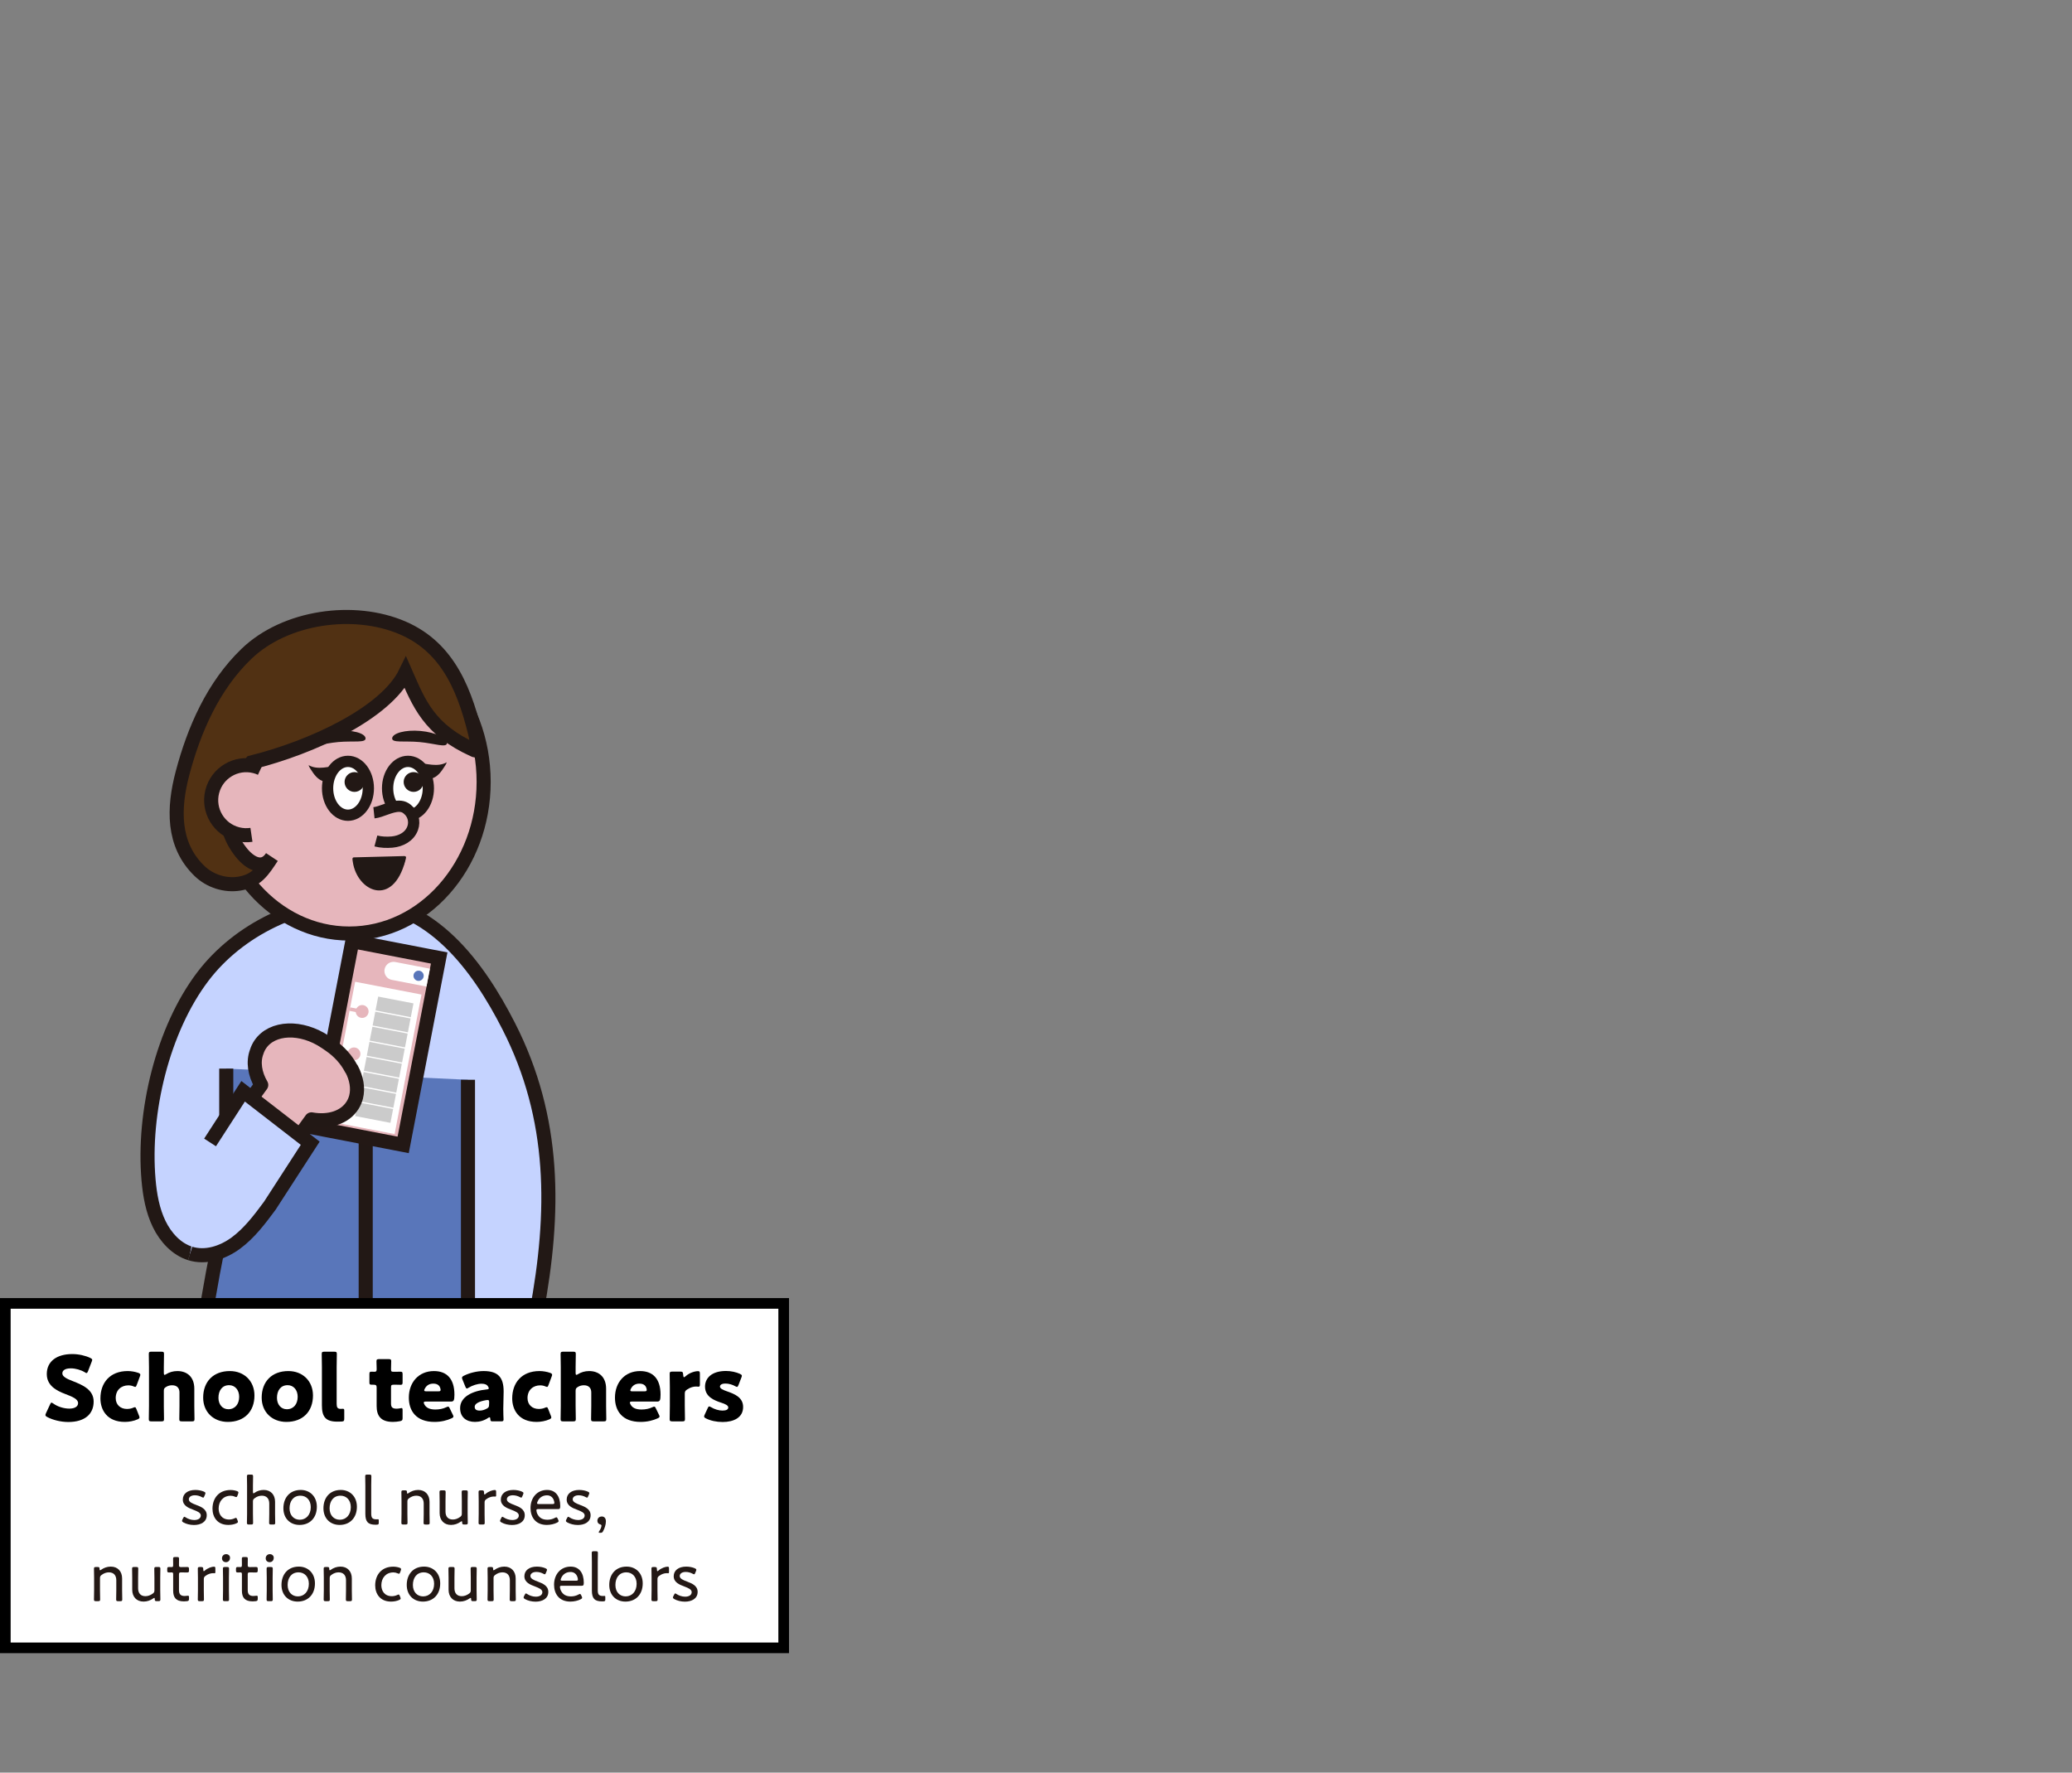 <?xml version="1.0" encoding="UTF-8"?><svg id="_レイヤー_2" xmlns="http://www.w3.org/2000/svg" xmlns:xlink="http://www.w3.org/1999/xlink" viewBox="0 0 367.654 314.497"><rect x="0" y="0" width="367.654" height="314.497" fill="#808080" stroke="none"/><defs><style>.cls-1{fill:#221815;}.cls-1,.cls-2,.cls-3,.cls-4,.cls-5,.cls-6,.cls-7,.cls-8,.cls-9,.cls-10{stroke-width:0px;}.cls-11{fill:#565656;}.cls-11,.cls-12,.cls-13,.cls-14,.cls-15,.cls-16,.cls-17,.cls-18,.cls-19,.cls-20,.cls-21,.cls-22{stroke-miterlimit:10;}.cls-11,.cls-12,.cls-13,.cls-14,.cls-15,.cls-23,.cls-18,.cls-20,.cls-21,.cls-22{stroke-width:2.5px;}.cls-11,.cls-12,.cls-13,.cls-15,.cls-17,.cls-23,.cls-19,.cls-20,.cls-21,.cls-22{stroke:#221815;}.cls-12,.cls-14,.cls-23,.cls-8,.cls-18,.cls-19{fill:#e6b6bc;}.cls-2{fill:#231815;}.cls-13{fill:#c5d3ff;}.cls-14{stroke:#cbcbcb;}.cls-24{clip-path:url(#clippath);}.cls-3,.cls-17,.cls-21{fill:none;}.cls-4{fill:#d5be94;}.cls-15{fill:#9aeacf;}.cls-16{stroke:#000;stroke-width:1.888px;}.cls-16,.cls-10{fill:#fff;}.cls-17,.cls-19{stroke-width:2px;}.cls-5{fill:#221815;}.cls-23{stroke-linecap:round;stroke-linejoin:round;}.cls-6,.cls-22{fill:#5976ba;}.cls-7{fill:#000;}.cls-18{stroke:#231815;}.cls-20{fill:#513113;}.cls-9{fill:#211815;}</style><clipPath id="clippath"><rect class="cls-3" x="21.006" y="102.151" width="80.732" height="133.876"/></clipPath></defs><g id="data"><g class="cls-24"><path class="cls-11" d="M43.946,287.589c-.257-2.615-1.203-5.181-2.041-7.683-3.685-10.974-6.281-22.671-6.224-34.36.005-.984.029-2.002.392-2.904.355-.887,1.006-1.587,1.67-2.228,4.927-4.76,13.519-7.48,20.049-8.331,6.527-.851,13.175.09,19.51,2.01,1.058.323,2.137.684,3.011,1.407,2.277,1.884,2.492,5.481,2.422,8.6-.332,14.614-2.513,29.082-4.808,43.489"/><path class="cls-23" d="M94.95,234.953c-.501-1.523-1.694-2.849-3.323-3.787l-.076-.003c-1.526-.903-3.437-1.473-5.527-1.546l-.858-.03c-5.16-.182-9.448,2.73-9.58,6.502-.018.5.042.99.165,1.464.671,3.293,4.553,5.819,9.245,5.818h.858c5.163-.002,9.345-3.064,9.344-6.838,0-.543-.085-1.072-.247-1.58Z"/><path class="cls-13" d="M33.737,222.384c-2.393-.748-4.321-2.805-5.49-5.209s-1.656-5.137-1.891-7.848c-1.038-11.986,2.516-26.677,9.629-36.055,6.307-8.316,17.136-13.543,27.542-13.39,13.052.192,21.343,11.614,26.722,22.148,8.405,16.459,8.248,33.084,4.959,50.79-3.838-.008-7.676-.229-11.493-.662"/><path class="cls-22" d="M83.036,191.57v53.981h-47.747c0-7.913,3.046-23.068,4.761-30.792l.096-.43v-24.734"/><line class="cls-15" x1="64.891" y1="165.627" x2="64.891" y2="245.551"/><polygon class="cls-18" points="71.539 203.126 56.127 200.151 62.519 166.99 75.724 169.54 77.93 169.965 71.539 203.126"/><rect class="cls-10" x="60.524" y="175.092" width="11.993" height="25.202" transform="translate(36.725 -9.198) rotate(10.91)"/><rect class="cls-8" x="62.068" y="178.873" width="1.623" height=".635" transform="translate(35.05 -8.662) rotate(10.91)"/><circle class="cls-8" cx="64.26" cy="179.456" r="1.142"/><rect class="cls-8" x="60.618" y="186.394" width="1.623" height=".635" transform="translate(36.447 -8.252) rotate(10.91)"/><circle class="cls-8" cx="62.811" cy="186.978" r="1.142"/><rect class="cls-8" x="59.168" y="193.916" width="1.623" height=".635" transform="translate(37.845 -7.841) rotate(10.91)"/><circle class="cls-8" cx="61.361" cy="194.499" r="1.142"/><path class="cls-10" d="M69.786,171.088h6.263v3.231h-6.264c-.892,0-1.615-.724-1.615-1.615h0c0-.892.724-1.615,1.615-1.615Z" transform="translate(33.989 -10.526) rotate(10.91)"/><circle class="cls-6" cx="74.275" cy="173.121" r=".907"/><line class="cls-14" x1="66.87" y1="178.042" x2="73.129" y2="179.249"/><line class="cls-14" x1="66.354" y1="180.719" x2="72.613" y2="181.926"/><line class="cls-14" x1="65.838" y1="183.397" x2="72.097" y2="184.603"/><line class="cls-14" x1="65.322" y1="186.074" x2="71.581" y2="187.28"/><line class="cls-14" x1="64.806" y1="188.751" x2="71.065" y2="189.957"/><line class="cls-14" x1="64.29" y1="191.428" x2="70.549" y2="192.634"/><line class="cls-14" x1="63.774" y1="194.105" x2="70.033" y2="195.311"/><line class="cls-14" x1="63.258" y1="196.782" x2="69.517" y2="197.988"/><path class="cls-23" d="M62.556,196.098c.289-.46.498-.953.631-1.47.385-1.557.08-3.313-.801-4.974l-.063-.042c-.812-1.576-2.128-3.075-3.859-4.248l-.71-.482c-4.273-2.897-9.453-2.711-11.571.412-.281.414-.49.861-.638,1.328-.671,1.785-.334,3.912.809,5.873l-5.21,7.201,8.694,6.395,5.425-7.494c3.067.552,5.921-.312,7.293-2.499Z"/><path class="cls-13" d="M37.274,202.69l5.866-9.073,11.906,9.216-7.176,11.093c-1.797,2.426-3.644,4.875-6.014,6.615-2.369,1.74-5.375,2.701-8.119,1.843"/><line class="cls-21" x1="67.029" y1="255.388" x2="64.592" y2="287.589"/><ellipse class="cls-23" cx="61.985" cy="138.723" rx="23.834" ry="26.904"/><path class="cls-4" d="M61.274,144.716c.333-.203.707-.284,1.097-.293-.439.317-.934.512-1.463.561.114-.106.236-.187.366-.268Z"/><path class="cls-10" d="M72.391,135.081c1.999,0,3.616,2.137,3.616,4.778s-1.617,4.778-3.616,4.778-3.616-2.137-3.616-4.778,1.617-4.778,3.616-4.778Z"/><path class="cls-1" d="M73.387,136.986c.967,0,1.755.78,1.755,1.755,0,.967-.788,1.755-1.755,1.755-.975,0-1.763-.788-1.763-1.755,0-.975.788-1.755,1.763-1.755Z"/><path class="cls-10" d="M61.738,135.081c1.999,0,3.624,2.137,3.624,4.778,0,1.812-.772,3.397-1.893,4.201h-.008c-.39.008-.764.089-1.097.293-.13.081-.252.163-.366.268-.089.016-.171.016-.26.016-1.999,0-3.616-2.137-3.616-4.778s1.617-4.778,3.616-4.778Z"/><circle class="cls-1" cx="62.896" cy="138.742" r="1.755"/><ellipse class="cls-17" cx="72.391" cy="139.859" rx="3.616" ry="4.778"/><path class="cls-1" d="M60.09,135.866c-.905.02-1.793.233-2.694.319s-1.857.034-2.633-.432c.051.235.183.444.313.647.316.494.635.993,1.044,1.413s.922.762,1.498.87"/><path class="cls-1" d="M73.933,135.358c.905.02,1.793.233,2.694.319s1.857.034,2.633-.432c-.051.235-.183.444-.313.647-.316.494-.635.993-1.044,1.413s-.922.762-1.498.87"/><ellipse class="cls-17" cx="61.742" cy="139.859" rx="3.616" ry="4.778"/><path class="cls-19" d="M66.354,144.205c1.316-.138,3.031-1.186,4.485-1.162h.008c.39.008.764.089,1.097.293.13.081.252.163.366.268.967.78,1.349,2.121.918,3.323-.553,1.544-2.096,2.324-3.648,2.47-.951.081-1.958.049-2.885-.195"/><path class="cls-20" d="M84.654,131.567c-1.988-8.681-4.904-16.572-13.18-20.151-8.661-3.745-20.853-2.039-27.743,4.586-5.895,5.668-9.303,13.416-11.355,21.215-1.59,6.04-1.868,12.624,3.048,17.338,1.834,1.759,4.538,2.646,7.11,2.208,3.039-.517,4.146-2.344,5.715-4.709-1.681,2.534-4.032.968-5.452-.816-4.492-5.646-2.229-11.226,1.808-15.958,10.748-2.672,23.858-8.756,27.354-15.939,2.373,5.388,4.101,10.129,12.241,13.767.233.104.512-.004.763-.008-.093-.515-.194-1.027-.31-1.534Z"/><path class="cls-12" d="M44.615,148.117c-.797.117-1.622.088-2.45-.122-3.329-.842-5.346-4.225-4.506-7.546.842-3.329,4.225-5.346,7.554-4.504.384.097.742.228,1.085.389"/><path class="cls-5" d="M55.125,131.851c-.08-.883,2.024-1.924,4.714-2.167s4.946.405,5.025,1.288-2.158.438-4.848.68c-2.689.243-4.812,1.082-4.891.198Z"/><path class="cls-5" d="M79.324,131.851c.08-.883-2.024-1.924-4.714-2.167s-4.946.405-5.025,1.288,2.158.438,4.848.68c2.689.243,4.812,1.082,4.891.198Z"/><path class="cls-9" d="M62.88,152.409l8.614.141c.442.021.344.16.318.326-.512,3.21-7.256,1.904-9.037-.166-.147-.171-.326-.322.105-.301Z"/><path class="cls-9" d="M62.868,152.111l8.89-.228c.449.025.274.393.159.827-2.227,8.398-8.557,5.463-9.317.193-.063-.434-.17-.817.268-.792Z"/></g><rect class="cls-16" x=".944" y="231.248" width="138.112" height="61.112"/><path class="cls-7" d="M16.617,248.662c0,2.279-1.638,3.628-4.495,3.628-1.364,0-2.777-.369-3.74-.883-.225-.128-.321-.209-.321-.353,0-.08.032-.177.096-.321l.723-1.557c.096-.209.16-.321.257-.321.08,0,.176.064.321.16.819.594,1.942.899,2.841.899.963,0,1.557-.369,1.557-.979,0-.706-.979-1.124-2.295-1.621-1.509-.578-3.259-1.461-3.259-3.531,0-2.263,1.782-3.548,4.527-3.548,1.156,0,2.36.289,3.194.69.225.113.337.193.337.337,0,.08-.032.177-.081.305l-.658,1.702c-.096.225-.161.337-.273.337-.08,0-.16-.048-.305-.145-.69-.417-1.653-.69-2.472-.69-1.107,0-1.509.417-1.509.899,0,.594.851.979,1.846,1.364,1.718.674,3.709,1.509,3.709,3.628Z"/><path class="cls-7" d="M24.753,251.487c0,.145-.112.225-.353.337-.642.289-1.493.449-2.248.449-3.162,0-4.334-2.119-4.334-4.174,0-2.745,1.669-4.848,4.848-4.848.626,0,1.333.128,1.878.321.241.096.353.177.353.337,0,.064-.016.161-.064.273l-.562,1.509c-.097.257-.145.369-.273.369-.081,0-.177-.032-.321-.096-.257-.112-.578-.177-.899-.177-1.252,0-2.247.819-2.247,2.263,0,1.188.851,1.926,1.99,1.926.369,0,.771-.064,1.092-.209.145-.064.241-.096.321-.096.128,0,.193.112.289.369l.45,1.14c.048.128.08.225.08.305Z"/><path class="cls-7" d="M29.069,249.449c0,.658.032,2.215.032,2.328,0,.337-.096.401-.465.401h-1.766c-.37,0-.466-.064-.466-.401,0-.113.032-1.669.032-2.328v-6.903c0-.658-.032-2.215-.032-2.327,0-.337.096-.401.466-.401h1.766c.369,0,.465.064.465.401,0,.16-.032,1.685-.032,2.327v1.043c0,.225.032.337.128.337.064,0,.145-.032.273-.112.562-.353,1.236-.562,2.007-.562,1.701,0,3.001,1.027,3.001,3.13v3.066c0,.658.032,2.215.032,2.328,0,.337-.096.401-.465.401h-1.766c-.369,0-.465-.064-.465-.401,0-.113.032-1.669.032-2.328v-2.408c0-.706-.385-1.268-1.3-1.268-.369,0-.738.08-1.092.305-.305.193-.385.321-.385.69v2.681Z"/><path class="cls-7" d="M45.151,247.587c0,2.857-1.814,4.687-4.719,4.687-2.552,0-4.382-1.75-4.382-4.302,0-2.841,1.798-4.719,4.735-4.719,2.536,0,4.366,1.766,4.366,4.334ZM38.762,248.004c0,1.156.69,2.023,1.75,2.023,1.204,0,1.926-.915,1.926-2.215,0-1.188-.722-2.055-1.782-2.055-1.236,0-1.894.947-1.894,2.247Z"/><path class="cls-7" d="M55.534,247.587c0,2.857-1.813,4.687-4.719,4.687-2.553,0-4.382-1.75-4.382-4.302,0-2.841,1.797-4.719,4.735-4.719,2.536,0,4.366,1.766,4.366,4.334ZM49.145,248.004c0,1.156.69,2.023,1.75,2.023,1.204,0,1.926-.915,1.926-2.215,0-1.188-.722-2.055-1.781-2.055-1.236,0-1.895.947-1.895,2.247Z"/><path class="cls-7" d="M60.604,252.21c-.257.016-.514.016-.771.016-2.07,0-2.713-.883-2.713-2.873v-6.806c0-.658-.032-2.215-.032-2.327,0-.337.097-.401.466-.401h1.75c.369,0,.465.064.465.401,0,.112-.032,1.669-.032,2.327v6.533c0,.61.161.883.707.883.145,0,.353-.016.401-.016.176,0,.24.064.24.289v1.461c0,.401-.08.481-.481.514Z"/><path class="cls-7" d="M71.437,251.583c0,.385-.08.482-.465.562-.401.08-.819.128-1.252.128-2.199,0-2.89-1.124-2.89-2.825v-3.291c0-.401-.145-.482-.578-.482h-.272c-.386,0-.434-.08-.434-.465v-1.381c0-.353.048-.466.353-.466.145,0,.369.016.578.016.225,0,.354-.096.354-.385v-.257c0-.449-.032-.995-.032-1.204,0-.337.112-.401.481-.401h1.669c.354,0,.466.064.466.353,0,.208-.032,1.027-.032,1.413,0,.417.064.481.466.481h.529c.177,0,.45-.016.578-.016.418,0,.481.064.481.482v1.365c0,.369-.048.481-.353.481-.209,0-.498-.016-.707-.016h-.514c-.401,0-.481.08-.481.482v2.873c0,.658.273.899.995.899.209,0,.401-.032.61-.064.112-.032.192-.048.257-.048.16,0,.192.112.192.401v1.364Z"/><path class="cls-7" d="M80.345,250.99c.064.128.112.241.112.321,0,.128-.096.209-.321.321-.786.369-1.846.642-3.033.642-3.275,0-4.559-1.975-4.559-4.302,0-2.697,1.733-4.719,4.462-4.719,2.231,0,3.628,1.333,3.628,4.19,0,1.092-.16,1.22-.643,1.22h-4.43c-.257,0-.369.048-.369.177,0,.08.032.161.08.273.321.658.963.963,1.99.963.706,0,1.381-.145,1.91-.401.145-.064.257-.112.337-.112.129,0,.193.096.306.337l.529,1.092ZM78.178,246.607c0-.064,0-.128-.032-.241-.16-.674-.674-.883-1.268-.883-.69,0-1.204.305-1.51.915-.063.128-.096.209-.096.289,0,.112.112.16.369.16h2.135c.289,0,.401-.048.401-.241Z"/><path class="cls-7" d="M87.438,252.177c-.354,0-.417-.048-.434-.417-.016-.209-.048-.305-.145-.305-.048,0-.128.032-.225.096-.722.498-1.573.722-2.359.722-1.509,0-2.633-.819-2.633-2.44,0-2.007,2.167-3.066,4.735-3.323.241-.016.354-.08.354-.209,0-.064-.049-.161-.112-.273-.192-.353-.546-.53-1.172-.53-.738,0-1.638.305-2.296.706-.145.096-.24.145-.305.145-.112,0-.177-.096-.273-.321l-.514-1.268c-.063-.145-.08-.225-.08-.305,0-.161.08-.241.321-.369.995-.498,2.312-.835,3.516-.835,2.633,0,3.548,1.188,3.548,3.628l-.064,3.066c-.017.61.048,1.686.048,1.894,0,.273-.097.337-.449.337h-1.461ZM86.523,248.389c-.048,0-.225.016-.305.032-1.124.193-1.99.594-1.99,1.156,0,.498.32.69.898.69.417,0,.851-.128,1.252-.353.321-.177.401-.305.401-.69l.017-.417c0-.321-.049-.417-.273-.417Z"/><path class="cls-7" d="M97.822,251.487c0,.145-.113.225-.354.337-.643.289-1.493.449-2.247.449-3.163,0-4.335-2.119-4.335-4.174,0-2.745,1.67-4.848,4.849-4.848.626,0,1.332.128,1.878.321.24.096.353.177.353.337,0,.064-.016.161-.063.273l-.562,1.509c-.096.257-.145.369-.272.369-.08,0-.177-.032-.321-.096-.257-.112-.578-.177-.898-.177-1.252,0-2.248.819-2.248,2.263,0,1.188.852,1.926,1.991,1.926.369,0,.771-.064,1.091-.209.145-.064.241-.096.321-.096.129,0,.192.112.289.369l.449,1.14c.049.128.081.225.081.305Z"/><path class="cls-7" d="M102.137,249.449c0,.658.032,2.215.032,2.328,0,.337-.097.401-.466.401h-1.766c-.369,0-.465-.064-.465-.401,0-.113.031-1.669.031-2.328v-6.903c0-.658-.031-2.215-.031-2.327,0-.337.096-.401.465-.401h1.766c.369,0,.466.064.466.401,0,.16-.032,1.685-.032,2.327v1.043c0,.225.032.337.129.337.063,0,.145-.032.272-.112.562-.353,1.236-.562,2.007-.562,1.701,0,3.002,1.027,3.002,3.13v3.066c0,.658.032,2.215.032,2.328,0,.337-.097.401-.466.401h-1.766c-.369,0-.466-.064-.466-.401,0-.113.032-1.669.032-2.328v-2.408c0-.706-.386-1.268-1.301-1.268-.369,0-.738.08-1.091.305-.306.193-.386.321-.386.69v2.681Z"/><path class="cls-7" d="M116.92,250.99c.064.128.112.241.112.321,0,.128-.096.209-.321.321-.786.369-1.846.642-3.033.642-3.275,0-4.559-1.975-4.559-4.302,0-2.697,1.733-4.719,4.462-4.719,2.231,0,3.628,1.333,3.628,4.19,0,1.092-.16,1.22-.643,1.22h-4.43c-.257,0-.369.048-.369.177,0,.08.032.161.08.273.321.658.963.963,1.99.963.706,0,1.381-.145,1.91-.401.145-.064.257-.112.337-.112.129,0,.193.096.306.337l.529,1.092ZM114.753,246.607c0-.064,0-.128-.032-.241-.16-.674-.674-.883-1.268-.883-.69,0-1.204.305-1.51.915-.063.128-.096.209-.096.289,0,.112.112.16.369.16h2.135c.289,0,.401-.048.401-.241Z"/><path class="cls-7" d="M121.508,249.449c0,.658.032,2.215.032,2.328,0,.337-.097.401-.466.401h-1.782c-.369,0-.465-.064-.465-.401,0-.113.031-1.669.031-2.328v-3.371c0-.658-.031-2.215-.031-2.328,0-.337.096-.401.465-.401h1.396c.418,0,.481.064.53.481l.016.193c.017.209.048.321.145.321.048,0,.145-.048.257-.16.723-.658,1.686-.915,2.231-.915.257,0,.321.112.321.449v1.926c0,.177-.017.385-.225.385-.113,0-.338-.032-.434-.032-.449,0-.995.112-1.638.546-.289.193-.385.369-.385.722v2.183Z"/><path class="cls-7" d="M131.859,249.625c0,1.926-1.733,2.665-3.628,2.665-1.091,0-2.167-.225-2.97-.642-.225-.113-.32-.193-.32-.337,0-.08.031-.193.096-.321l.53-1.14c.096-.225.16-.321.272-.321.08,0,.177.048.321.128.626.385,1.412.61,2.038.61.69,0,1.027-.209,1.027-.562s-.529-.61-1.235-.835c-1.221-.401-2.89-1.027-2.89-2.857,0-1.525,1.204-2.777,3.724-2.777.899,0,1.814.209,2.473.514.225.113.337.193.337.337,0,.08-.032.177-.08.305l-.514,1.333c-.097.225-.161.337-.273.337-.08,0-.176-.048-.32-.128-.482-.273-1.124-.465-1.718-.465-.69,0-.979.241-.979.546,0,.353.562.594,1.252.835,1.284.449,2.857,1.043,2.857,2.777Z"/><path class="cls-2" d="M36.684,268.834c0,1.202-1.067,1.73-2.27,1.73-.699,0-1.374-.184-1.865-.454-.172-.098-.246-.172-.246-.282,0-.061.025-.147.074-.245l.123-.233c.098-.184.135-.245.208-.245.062,0,.147.049.258.123.393.258.957.454,1.497.454.675,0,1.166-.282,1.166-.81,0-.478-.589-.724-1.251-.981-.896-.331-1.938-.736-1.938-1.84,0-1.031.858-1.705,2.22-1.705.589,0,1.129.123,1.521.294.184.086.27.147.27.27,0,.062-.025.135-.062.233l-.123.294c-.074.184-.123.27-.208.27-.062,0-.147-.037-.258-.098-.331-.184-.773-.319-1.227-.319-.614,0-1.067.27-1.067.724,0,.479.613.724,1.325.994.871.331,1.853.736,1.853,1.828Z"/><path class="cls-2" d="M42.219,270c0,.123-.086.184-.27.27-.38.172-.883.282-1.436.282-1.938,0-2.809-1.386-2.809-2.871,0-1.889,1.153-3.325,3.202-3.325.405,0,.798.074,1.117.184.196.073.282.147.282.27,0,.049-.012.111-.049.209l-.11.307c-.074.196-.123.282-.221.282-.062,0-.147-.025-.258-.074-.208-.098-.466-.159-.736-.159-1.325,0-2.135.994-2.135,2.27,0,.945.515,1.951,1.877,1.951.319,0,.675-.086.933-.208.123-.062.196-.086.257-.086.098,0,.147.086.221.27l.074.196c.037.098.062.172.062.233Z"/><path class="cls-2" d="M44.883,268.577c0,.54.024,1.435.024,1.595,0,.258-.074.307-.368.307h-.355c-.295,0-.368-.049-.368-.307,0-.16.024-1.031.024-1.595v-5.042c0-.552-.024-1.411-.024-1.607,0-.258.073-.307.368-.307h.355c.294,0,.368.049.368.307,0,.184-.024,1.043-.024,1.607v1.153c0,.172.024.258.098.258.037,0,.11-.037.196-.098.454-.319,1.006-.503,1.619-.503,1.251,0,2.012.859,2.012,2.098v2.135c0,.564.024,1.423.024,1.595,0,.258-.073.307-.368.307h-.343c-.294,0-.368-.049-.368-.307,0-.172.024-1.055.024-1.595v-1.816c0-.859-.454-1.398-1.312-1.398-.43,0-.871.135-1.3.466-.221.172-.282.282-.282.564v2.184Z"/><path class="cls-2" d="M56.221,267.326c0,2-1.275,3.227-3.066,3.227-1.632,0-2.871-1.116-2.871-2.957,0-1.877,1.141-3.251,3.079-3.251,1.607,0,2.858,1.141,2.858,2.981ZM51.376,267.608c0,1.251.773,2.024,1.815,2.024,1.117,0,1.951-.871,1.951-2.233,0-1.276-.798-2.036-1.828-2.036-1.264,0-1.938.969-1.938,2.245Z"/><path class="cls-2" d="M63.328,267.326c0,2-1.276,3.227-3.067,3.227-1.632,0-2.87-1.116-2.87-2.957,0-1.877,1.141-3.251,3.079-3.251,1.607,0,2.858,1.141,2.858,2.981ZM58.482,267.608c0,1.251.772,2.024,1.815,2.024,1.116,0,1.95-.871,1.95-2.233,0-1.276-.797-2.036-1.827-2.036-1.264,0-1.938.969-1.938,2.245Z"/><path class="cls-2" d="M66.937,270.503c-.11.012-.209.012-.307.012-1.325,0-1.804-.528-1.804-1.926v-5.055c0-.564-.024-1.448-.024-1.607,0-.258.073-.307.368-.307h.355c.294,0,.368.049.368.307,0,.159-.024,1.043-.024,1.607v4.969c0,.711.146,1.043.871,1.055.11,0,.245-.012.331-.012.122,0,.135.049.135.208v.429c0,.221-.049.294-.27.319Z"/><path class="cls-2" d="M72.288,268.577c0,.552.024,1.435.024,1.595,0,.258-.073.307-.368.307h-.355c-.295,0-.368-.049-.368-.307,0-.16.024-1.043.024-1.595v-2.245c0-.564-.024-1.448-.024-1.607,0-.258.073-.307.368-.307h.27c.295,0,.356.049.356.356,0,.159.024.221.086.221.036,0,.098-.024.184-.086.479-.343,1.067-.564,1.718-.564,1.251,0,2.012.859,2.012,2.098v2.135c0,.552.024,1.435.024,1.595,0,.258-.073.307-.368.307h-.343c-.295,0-.368-.049-.368-.307,0-.16.024-1.043.024-1.595v-1.816c0-.859-.454-1.398-1.312-1.398-.43,0-.871.135-1.301.466-.221.172-.282.282-.282.564v2.184Z"/><path class="cls-2" d="M82.375,270.478c-.294,0-.368-.049-.368-.356,0-.159-.024-.221-.086-.221-.036,0-.098.025-.184.086-.479.344-1.067.564-1.718.564-1.239,0-2.012-.847-2.012-2.098v-2.135c0-.552-.024-1.435-.024-1.595,0-.258.073-.307.368-.307h.355c.294,0,.368.049.368.307,0,.159-.024,1.043-.024,1.595v1.877c0,.859.441,1.398,1.3,1.398.43,0,.884-.147,1.325-.479.209-.172.27-.282.27-.564v-2.233c0-.552-.024-1.435-.024-1.595,0-.258.074-.307.368-.307h.344c.294,0,.368.049.368.307,0,.159-.024,1.043-.024,1.595v2.257c0,.552.024,1.435.024,1.595,0,.258-.074.307-.368.307h-.258Z"/><path class="cls-2" d="M85.984,268.577c0,.552.024,1.435.024,1.595,0,.258-.073.307-.368.307h-.355c-.295,0-.368-.049-.368-.307,0-.16.024-1.043.024-1.595v-2.245c0-.564-.024-1.448-.024-1.607,0-.258.073-.307.368-.307h.209c.318,0,.393.062.393.38,0,.245.024.356.098.356.049,0,.086-.025.184-.111.528-.466,1.264-.687,1.62-.687.196,0,.245.086.245.344v.638c0,.123-.049.184-.147.184-.098,0-.172-.012-.27-.012-.441,0-.933.172-1.362.503-.208.159-.27.294-.27.564v2Z"/><path class="cls-2" d="M93.114,268.834c0,1.202-1.067,1.73-2.27,1.73-.699,0-1.374-.184-1.865-.454-.172-.098-.245-.172-.245-.282,0-.061.024-.147.073-.245l.123-.233c.098-.184.135-.245.208-.245.062,0,.147.049.258.123.393.258.957.454,1.497.454.675,0,1.165-.282,1.165-.81,0-.478-.589-.724-1.251-.981-.896-.331-1.938-.736-1.938-1.84,0-1.031.858-1.705,2.221-1.705.589,0,1.129.123,1.521.294.184.086.27.147.27.27,0,.062-.024.135-.062.233l-.122.294c-.074.184-.123.27-.209.27-.062,0-.147-.037-.258-.098-.331-.184-.772-.319-1.227-.319-.613,0-1.067.27-1.067.724,0,.479.613.724,1.325.994.871.331,1.853.736,1.853,1.828Z"/><path class="cls-2" d="M99.041,269.619c.049.111.074.184.074.246,0,.11-.074.184-.246.27-.527.27-1.214.417-1.84.417-2.012,0-2.896-1.399-2.896-2.994,0-1.815,1.153-3.214,2.944-3.214,1.509,0,2.331,1.116,2.331,2.858,0,.454-.086.54-.368.54h-3.545c-.233,0-.319.049-.319.221,0,.135.073.478.209.711.343.626.858.957,1.767.957.466,0,.932-.123,1.312-.331.122-.061.196-.098.27-.098.086,0,.147.074.233.258l.073.159ZM98.366,266.626c0-.135-.062-.405-.147-.577-.208-.454-.589-.749-1.165-.749-.699,0-1.215.331-1.533.834-.11.184-.221.441-.221.564,0,.11.086.147.282.147h2.466c.232,0,.318-.049.318-.221Z"/><path class="cls-2" d="M104.797,268.834c0,1.202-1.067,1.73-2.27,1.73-.699,0-1.374-.184-1.864-.454-.172-.098-.246-.172-.246-.282,0-.061.025-.147.074-.245l.122-.233c.099-.184.136-.245.209-.245.062,0,.147.049.258.123.393.258.957.454,1.496.454.675,0,1.166-.282,1.166-.81,0-.478-.589-.724-1.252-.981-.896-.331-1.938-.736-1.938-1.84,0-1.031.858-1.705,2.22-1.705.589,0,1.129.123,1.521.294.185.086.271.147.271.27,0,.062-.025.135-.062.233l-.123.294c-.073.184-.123.27-.208.27-.062,0-.147-.037-.258-.098-.331-.184-.773-.319-1.228-.319-.613,0-1.066.27-1.066.724,0,.479.613.724,1.324.994.871.331,1.853.736,1.853,1.828Z"/><path class="cls-2" d="M106.467,271.951c-.16,0-.233-.012-.233-.086,0-.037.024-.098.086-.196.233-.344.405-.748.405-.981,0-.123-.05-.184-.209-.221-.307-.086-.516-.307-.516-.638,0-.429.282-.773.798-.773.355,0,.712.233.712.859,0,.552-.209,1.215-.491,1.742-.135.245-.221.294-.503.294h-.049Z"/><path class="cls-2" d="M17.742,282.178c0,.552.024,1.435.024,1.595,0,.258-.074.307-.368.307h-.356c-.294,0-.368-.049-.368-.307,0-.16.024-1.043.024-1.595v-2.245c0-.564-.024-1.448-.024-1.607,0-.258.074-.307.368-.307h.27c.294,0,.356.049.356.356,0,.159.024.221.086.221.037,0,.098-.024.184-.086.478-.343,1.067-.564,1.717-.564,1.251,0,2.012.859,2.012,2.098v2.135c0,.552.024,1.435.024,1.595,0,.258-.074.307-.368.307h-.343c-.294,0-.368-.049-.368-.307,0-.16.024-1.043.024-1.595v-1.816c0-.859-.454-1.398-1.312-1.398-.43,0-.871.135-1.301.466-.221.172-.282.282-.282.564v2.184Z"/><path class="cls-2" d="M27.829,284.079c-.294,0-.368-.049-.368-.356,0-.159-.024-.221-.086-.221-.037,0-.098.025-.184.086-.479.344-1.067.564-1.717.564-1.239,0-2.012-.847-2.012-2.098v-2.135c0-.552-.024-1.435-.024-1.595,0-.258.074-.307.368-.307h.355c.294,0,.368.049.368.307,0,.159-.024,1.043-.024,1.595v1.877c0,.859.441,1.398,1.3,1.398.429,0,.883-.147,1.325-.479.209-.172.27-.282.27-.564v-2.233c0-.552-.024-1.435-.024-1.595,0-.258.074-.307.368-.307h.343c.294,0,.368.049.368.307,0,.159-.024,1.043-.024,1.595v2.257c0,.552.024,1.435.024,1.595,0,.258-.074.307-.368.307h-.257Z"/><path class="cls-2" d="M33.536,283.662c0,.307-.074.38-.368.417-.171.024-.355.037-.527.037-1.398,0-1.914-.675-1.914-1.889v-2.957c0-.221-.085-.294-.233-.294-.208,0-.441.012-.527.012-.233,0-.294-.086-.294-.368v-.233c0-.282.061-.368.294-.368.086,0,.307.012.527.012.147,0,.233-.061.233-.368,0-.466-.012-.945-.012-1.104,0-.258.062-.307.356-.307h.343c.294,0,.356.049.356.307,0,.159-.012.638-.012,1.104,0,.307.062.368.368.368h.184c.27,0,.761-.012.847-.012.319,0,.38.049.38.368v.233c0,.319-.062.368-.38.368-.098,0-.577-.012-.847-.012h-.184c-.307,0-.368.061-.368.368v2.76c0,.797.343,1.055,1.018,1.055.184,0,.442-.049.577-.049.16,0,.184.074.184.319v.233Z"/><path class="cls-2" d="M36.164,282.178c0,.552.024,1.435.024,1.595,0,.258-.074.307-.368.307h-.355c-.295,0-.368-.049-.368-.307,0-.16.024-1.043.024-1.595v-2.245c0-.564-.024-1.448-.024-1.607,0-.258.073-.307.368-.307h.208c.319,0,.393.062.393.38,0,.245.024.356.098.356.049,0,.086-.025.184-.111.528-.466,1.264-.687,1.62-.687.196,0,.246.086.246.344v.638c0,.123-.049.184-.147.184s-.172-.012-.27-.012c-.441,0-.932.172-1.362.503-.208.159-.27.294-.27.564v2Z"/><path class="cls-2" d="M40.815,276.375c0,.429-.258.785-.736.785-.38,0-.687-.27-.687-.675s.27-.748.736-.748c.393,0,.687.258.687.638ZM39.92,284.079c-.294,0-.368-.049-.368-.307,0-.196.024-1.153.024-1.595v-2.245c0-.564-.024-1.436-.024-1.607,0-.258.074-.307.368-.307h.355c.294,0,.368.049.368.307,0,.159-.024,1.031-.024,1.607v2.245c0,.503.024,1.423.024,1.595,0,.258-.074.307-.368.307h-.355Z"/><path class="cls-2" d="M45.735,283.662c0,.307-.074.38-.368.417-.171.024-.355.037-.527.037-1.398,0-1.914-.675-1.914-1.889v-2.957c0-.221-.085-.294-.233-.294-.208,0-.441.012-.527.012-.233,0-.294-.086-.294-.368v-.233c0-.282.061-.368.294-.368.086,0,.307.012.527.012.147,0,.233-.061.233-.368,0-.466-.012-.945-.012-1.104,0-.258.062-.307.356-.307h.343c.294,0,.356.049.356.307,0,.159-.012.638-.012,1.104,0,.307.062.368.368.368h.184c.27,0,.761-.012.847-.012.319,0,.38.049.38.368v.233c0,.319-.062.368-.38.368-.098,0-.577-.012-.847-.012h-.184c-.307,0-.368.061-.368.368v2.76c0,.797.343,1.055,1.018,1.055.184,0,.442-.049.577-.049.16,0,.184.074.184.319v.233Z"/><path class="cls-2" d="M48.572,276.375c0,.429-.258.785-.737.785-.38,0-.687-.27-.687-.675s.27-.748.736-.748c.393,0,.688.258.688.638ZM47.676,284.079c-.294,0-.368-.049-.368-.307,0-.196.024-1.153.024-1.595v-2.245c0-.564-.024-1.436-.024-1.607,0-.258.074-.307.368-.307h.355c.294,0,.369.049.369.307,0,.159-.024,1.031-.024,1.607v2.245c0,.503.024,1.423.024,1.595,0,.258-.074.307-.369.307h-.355Z"/><path class="cls-2" d="M55.884,280.927c0,2-1.276,3.227-3.067,3.227-1.632,0-2.87-1.116-2.87-2.957,0-1.877,1.141-3.251,3.079-3.251,1.607,0,2.858,1.141,2.858,2.981ZM51.039,281.209c0,1.251.772,2.024,1.815,2.024,1.116,0,1.95-.871,1.95-2.233,0-1.276-.797-2.036-1.827-2.036-1.264,0-1.938.969-1.938,2.245Z"/><path class="cls-2" d="M58.5,282.178c0,.552.024,1.435.024,1.595,0,.258-.073.307-.368.307h-.355c-.295,0-.368-.049-.368-.307,0-.16.024-1.043.024-1.595v-2.245c0-.564-.024-1.448-.024-1.607,0-.258.073-.307.368-.307h.27c.295,0,.356.049.356.356,0,.159.024.221.086.221.036,0,.098-.024.184-.086.479-.343,1.067-.564,1.718-.564,1.251,0,2.012.859,2.012,2.098v2.135c0,.552.024,1.435.024,1.595,0,.258-.073.307-.368.307h-.343c-.295,0-.368-.049-.368-.307,0-.16.024-1.043.024-1.595v-1.816c0-.859-.454-1.398-1.312-1.398-.43,0-.871.135-1.301.466-.221.172-.282.282-.282.564v2.184Z"/><path class="cls-2" d="M71.09,283.601c0,.123-.086.184-.271.27-.38.172-.883.282-1.436.282-1.938,0-2.809-1.386-2.809-2.871,0-1.889,1.153-3.325,3.201-3.325.405,0,.798.074,1.117.184.196.073.282.147.282.27,0,.049-.013.111-.05.209l-.11.307c-.073.196-.122.282-.221.282-.062,0-.147-.025-.258-.074-.208-.098-.466-.159-.735-.159-1.325,0-2.135.994-2.135,2.27,0,.945.515,1.951,1.877,1.951.318,0,.675-.086.933-.208.122-.062.196-.086.257-.086.099,0,.147.086.221.27l.074.196c.037.098.062.172.062.233Z"/><path class="cls-2" d="M78.11,280.927c0,2-1.276,3.227-3.067,3.227-1.632,0-2.87-1.116-2.87-2.957,0-1.877,1.141-3.251,3.079-3.251,1.607,0,2.858,1.141,2.858,2.981ZM73.264,281.209c0,1.251.772,2.024,1.815,2.024,1.116,0,1.95-.871,1.95-2.233,0-1.276-.797-2.036-1.827-2.036-1.264,0-1.938.969-1.938,2.245Z"/><path class="cls-2" d="M83.964,284.079c-.295,0-.368-.049-.368-.356,0-.159-.024-.221-.086-.221-.037,0-.099.025-.185.086-.479.344-1.067.564-1.717.564-1.239,0-2.013-.847-2.013-2.098v-2.135c0-.552-.024-1.435-.024-1.595,0-.258.074-.307.368-.307h.355c.295,0,.368.049.368.307,0,.159-.024,1.043-.024,1.595v1.877c0,.859.441,1.398,1.301,1.398.429,0,.883-.147,1.324-.479.209-.172.271-.282.271-.564v-2.233c0-.552-.024-1.435-.024-1.595,0-.258.073-.307.368-.307h.343c.295,0,.368.049.368.307,0,.159-.024,1.043-.024,1.595v2.257c0,.552.024,1.435.024,1.595,0,.258-.073.307-.368.307h-.257Z"/><path class="cls-2" d="M87.574,282.178c0,.552.024,1.435.024,1.595,0,.258-.074.307-.368.307h-.356c-.294,0-.367-.049-.367-.307,0-.16.024-1.043.024-1.595v-2.245c0-.564-.024-1.448-.024-1.607,0-.258.073-.307.367-.307h.271c.294,0,.355.049.355.356,0,.159.024.221.086.221.037,0,.099-.024.185-.086.478-.343,1.066-.564,1.717-.564,1.252,0,2.013.859,2.013,2.098v2.135c0,.552.024,1.435.024,1.595,0,.258-.074.307-.368.307h-.344c-.294,0-.368-.049-.368-.307,0-.16.024-1.043.024-1.595v-1.816c0-.859-.454-1.398-1.312-1.398-.43,0-.871.135-1.301.466-.221.172-.281.282-.281.564v2.184Z"/><path class="cls-2" d="M97.293,282.435c0,1.202-1.067,1.73-2.27,1.73-.699,0-1.374-.184-1.865-.454-.172-.098-.245-.172-.245-.282,0-.061.024-.147.073-.245l.123-.233c.098-.184.135-.245.208-.245.062,0,.147.049.258.123.393.258.957.454,1.497.454.675,0,1.165-.282,1.165-.81,0-.478-.589-.724-1.251-.981-.896-.331-1.938-.736-1.938-1.84,0-1.031.858-1.705,2.221-1.705.589,0,1.129.123,1.521.294.184.086.27.147.27.27,0,.062-.024.135-.062.233l-.122.294c-.074.184-.123.27-.209.27-.062,0-.147-.037-.258-.098-.331-.184-.772-.319-1.227-.319-.613,0-1.067.27-1.067.724,0,.479.613.724,1.325.994.871.331,1.853.736,1.853,1.828Z"/><path class="cls-2" d="M103.22,283.221c.049.111.073.184.073.246,0,.11-.073.184-.245.27-.527.27-1.215.417-1.841.417-2.012,0-2.895-1.399-2.895-2.994,0-1.815,1.153-3.214,2.944-3.214,1.509,0,2.331,1.116,2.331,2.858,0,.454-.086.54-.368.54h-3.546c-.233,0-.319.049-.319.221,0,.135.074.478.209.711.344.626.858.957,1.767.957.466,0,.933-.123,1.312-.331.123-.061.196-.098.271-.098.086,0,.146.074.232.258l.074.159ZM102.546,280.227c0-.135-.062-.405-.147-.577-.209-.454-.589-.749-1.165-.749-.7,0-1.215.331-1.534.834-.11.184-.221.441-.221.564,0,.11.086.147.282.147h2.466c.233,0,.319-.049.319-.221Z"/><path class="cls-2" d="M107.135,284.104c-.11.012-.209.012-.307.012-1.325,0-1.804-.528-1.804-1.926v-5.055c0-.564-.024-1.448-.024-1.607,0-.258.073-.307.368-.307h.355c.294,0,.368.049.368.307,0,.159-.024,1.043-.024,1.607v4.969c0,.711.146,1.043.871,1.055.11,0,.245-.012.331-.012.122,0,.135.049.135.208v.429c0,.221-.049.294-.27.319Z"/><path class="cls-2" d="M114.044,280.927c0,2-1.276,3.227-3.067,3.227-1.632,0-2.87-1.116-2.87-2.957,0-1.877,1.141-3.251,3.079-3.251,1.607,0,2.858,1.141,2.858,2.981ZM109.198,281.209c0,1.251.772,2.024,1.815,2.024,1.116,0,1.95-.871,1.95-2.233,0-1.276-.797-2.036-1.827-2.036-1.264,0-1.938.969-1.938,2.245Z"/><path class="cls-2" d="M116.659,282.178c0,.552.024,1.435.024,1.595,0,.258-.073.307-.368.307h-.355c-.295,0-.368-.049-.368-.307,0-.16.024-1.043.024-1.595v-2.245c0-.564-.024-1.448-.024-1.607,0-.258.073-.307.368-.307h.208c.319,0,.393.062.393.38,0,.245.024.356.099.356.049,0,.086-.025.184-.111.527-.466,1.264-.687,1.619-.687.197,0,.246.086.246.344v.638c0,.123-.049.184-.147.184s-.172-.012-.27-.012c-.442,0-.933.172-1.362.503-.208.159-.27.294-.27.564v2Z"/><path class="cls-2" d="M123.788,282.435c0,1.202-1.067,1.73-2.27,1.73-.699,0-1.374-.184-1.865-.454-.171-.098-.245-.172-.245-.282,0-.061.024-.147.074-.245l.122-.233c.099-.184.135-.245.209-.245.062,0,.146.049.258.123.393.258.956.454,1.496.454.675,0,1.166-.282,1.166-.81,0-.478-.589-.724-1.252-.981-.896-.331-1.938-.736-1.938-1.84,0-1.031.859-1.705,2.221-1.705.589,0,1.129.123,1.521.294.184.086.27.147.27.27,0,.062-.024.135-.062.233l-.122.294c-.073.184-.123.27-.209.27-.062,0-.146-.037-.257-.098-.332-.184-.773-.319-1.228-.319-.613,0-1.067.27-1.067.724,0,.479.613.724,1.325.994.871.331,1.853.736,1.853,1.828Z"/><rect class="cls-3" x=".223" y="0" width="367.431" height="314.497"/></g></svg>